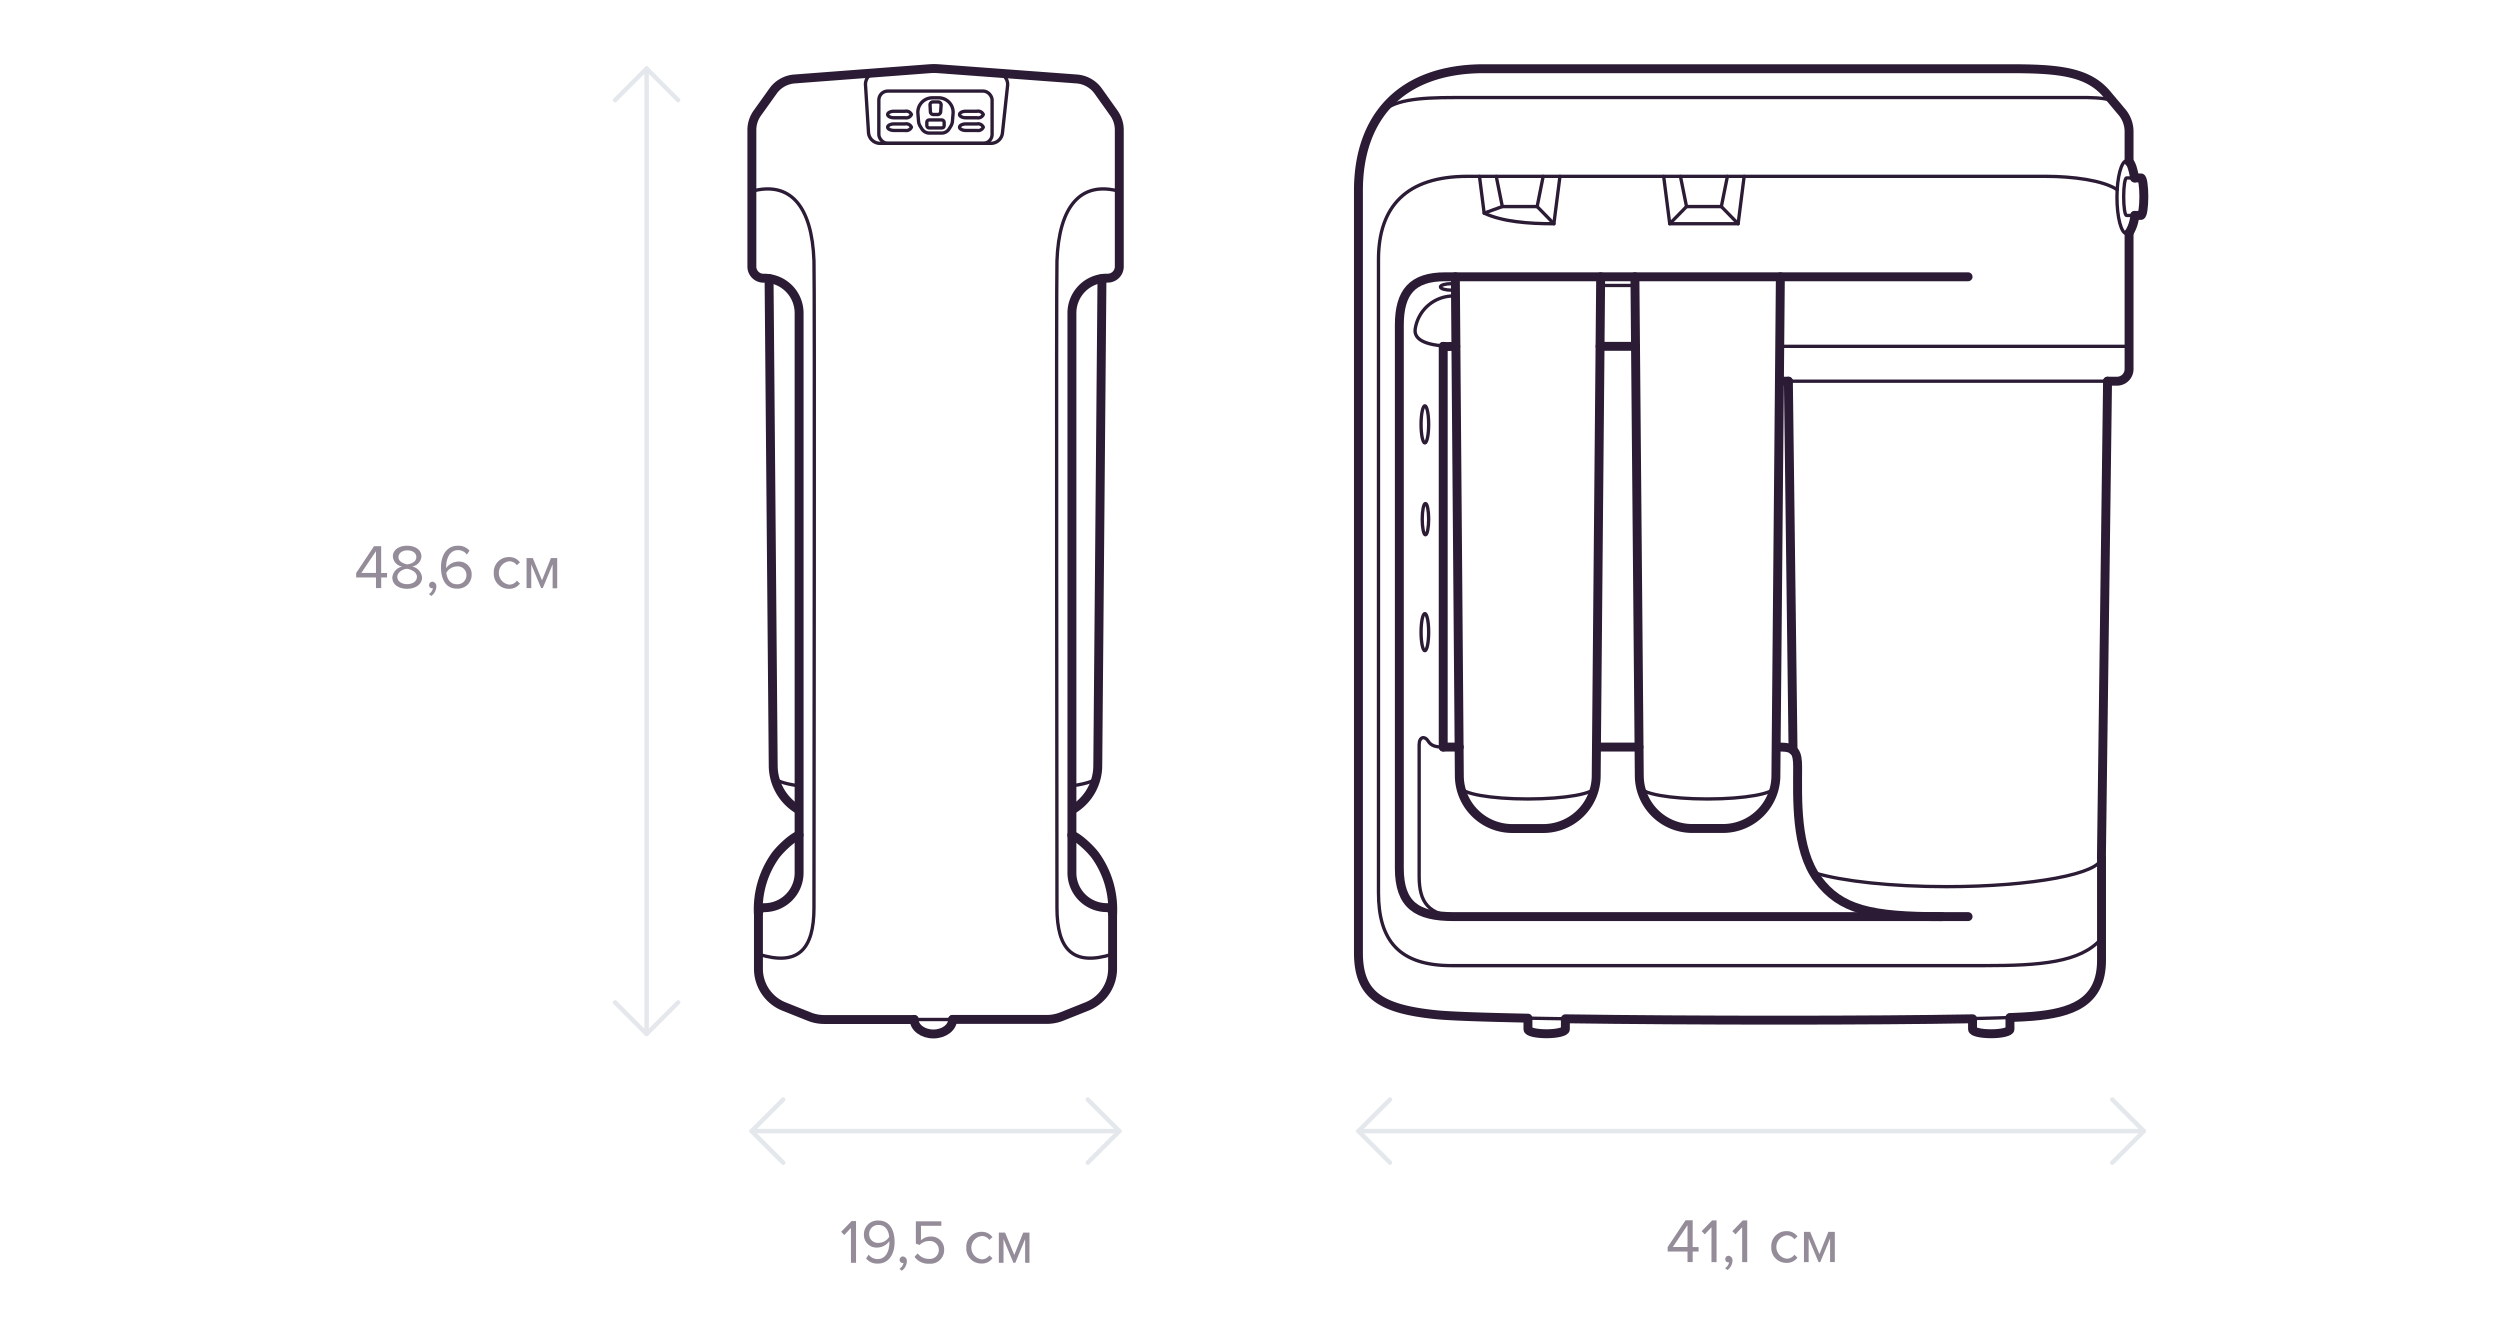 <svg id="DWM_OSMO" data-name="DWM/OSMO" xmlns="http://www.w3.org/2000/svg" viewBox="0 0 560 300">
  <defs>
    <style>
      .cls-1, .cls-2, .cls-3 {
        fill: none;
        stroke-linecap: round;
        stroke-linejoin: round;
      }

      .cls-1, .cls-2 {
        stroke: #2b1b35;
      }

      .cls-1 {
        stroke-width: 0.75px;
      }

      .cls-2 {
        stroke-width: 2px;
      }

      .cls-3 {
        stroke: #e4e7eb;
      }

      .cls-4 {
        fill: #2b1b35;
        opacity: 0.5;
      }
    </style>
  </defs>
  <title>New_Design_Water_filters_sizes_RU</title>
  <g>
    <g>
      <path class="cls-1" d="M397.54,176.28c0,1.48-6.71,2.69-15.06,2.69s-15-1.2-15-2.69"/>
      <path class="cls-1" d="M398.8,62l-1,111.75A11.87,11.87,0,0,1,386,185.58H379a11.87,11.87,0,0,1-11.8-11.84L366.22,62"/>
      <path class="cls-1" d="M357.29,176.28c0,1.48-6.71,2.69-15.06,2.69s-15-1.2-15-2.69"/>
      <path class="cls-1" d="M358.55,62l-1,111.75a11.87,11.87,0,0,1-11.8,11.84h-7.06a11.87,11.87,0,0,1-11.8-11.84L326,62"/>
      <path class="cls-2" d="M398.8,62l-1,111.75A11.87,11.87,0,0,1,386,185.58H379a11.87,11.87,0,0,1-11.8-11.84L366.22,62"/>
      <path class="cls-2" d="M358.55,62l-1,111.75a11.87,11.87,0,0,1-11.8,11.84h-7.06a11.87,11.87,0,0,1-11.8-11.84L326,62"/>
      <path class="cls-1" d="M440.85,62H323.74c-7.35,0-10.29,3.39-10.29,10.85V194.47c0,8.31,4,10.85,12.15,10.85H440.85"/>
      <path class="cls-2" d="M440.85,62H323.74c-7.35,0-10.29,3.39-10.29,10.85V194.47c0,8.31,4,10.85,12.15,10.85H440.85"/>
      <path class="cls-1" d="M326.88,167.34h-3.6c-1.61,0-2.71-.23-3.39-1.36s-2-1.07-2,.87v29.43c0,5.64,1.91,9,9.37,9"/>
      <path class="cls-1" d="M367.13,167.34h-9.49"/>
      <line class="cls-1" x1="323.28" y1="167.34" x2="323.28" y2="77.59"/>
      <path class="cls-1" d="M326.1,77.59c-5.45,0-9.49-1-9.09-3.9a8.66,8.66,0,0,1,9-7.38"/>
      <path class="cls-1" d="M366.35,77.58h-7.93"/>
      <path class="cls-1" d="M325.15,65c-1.38,0-2.5-.33-2.5-0.73s1.12-.73,2.5-0.73"/>
      <path class="cls-1" d="M358.55,63.94h7.66"/>
      <ellipse class="cls-1" cx="319.17" cy="95.06" rx="0.85" ry="4.15"/>
      <ellipse class="cls-1" cx="319.17" cy="141.6" rx="0.85" ry="4.15"/>
      <ellipse class="cls-1" cx="319.3" cy="116.29" rx="0.72" ry="3.51"/>
      <path class="cls-1" d="M470.72,192.09c0,3.6-15.48,6.52-34.67,6.52-12.47,0-23.4-1.23-29.54-3.08"/>
      <path class="cls-1" d="M476.91,36.21V29.45A6.78,6.78,0,0,0,475.22,25l-3.1-3.69c-4.28-5.32-11-5.92-22.17-5.92H332.44c-18.65,0-28.15,10.85-28.15,27.3V213.41c0,9.41,4.83,12.63,17.55,13.9,14.11,1.41,118,1.64,133.36.34,8.68-.73,15.51-3,15.51-12.55,0-4.8,0-18.37,0-23"/>
      <path class="cls-1" d="M398.6,85.39h75.6a2.71,2.71,0,0,0,2.71-2.71V52.17"/>
      <line class="cls-1" x1="398.66" y1="77.58" x2="476.91" y2="77.58"/>
      <path class="cls-1" d="M342.26,228.36v2.2c0,0.58,1.88,1,4.19,1s4.19-.47,4.19-1v-2.18"/>
      <path class="cls-1" d="M441.85,228.36v2.2c0,0.58,1.88,1,4.19,1s4.19-.47,4.19-1V228"/>
      <path class="cls-2" d="M450.23,227.93c2.12-.08,3.8-0.17,5-0.27,8.68-.73,15.51-3,15.51-12.55,0-4.8,0-18.37,0-23"/>
      <path class="cls-2" d="M350.64,228.21c28.28,0.41,69.26.41,91.22,0"/>
      <path class="cls-2" d="M476.91,36.21V29.45A6.78,6.78,0,0,0,475.22,25l-3.1-3.69c-4.28-5.32-11-5.92-22.17-5.92H332.44c-18.65,0-28.15,10.85-28.15,27.3V213.41c0,9.41,4.83,12.63,17.55,13.9,3.1,0.31,10.54.56,20.42,0.76"/>
      <path class="cls-2" d="M342.26,228.36v2.2c0,0.58,1.88,1,4.19,1s4.19-.47,4.19-1v-2.18"/>
      <path class="cls-2" d="M441.85,228.36v2.2c0,0.58,1.88,1,4.19,1s4.19-.47,4.19-1V228"/>
      <path class="cls-1" d="M309.13,25.52c2.72-3.14,8.33-3.67,16.84-3.67H463.68c5.09,0,11.54-.33,11.54,3.12"/>
      <path class="cls-1" d="M470.65,210.3c-4.59,5.31-13.74,6-26,6H325.15c-11.7,0-16.37-5.58-16.37-16.37V58.14c0-11.87,6.26-18.64,19.93-18.64H458.26c6,0,12.89.89,16,3"/>
      <line class="cls-1" x1="472.09" y1="85.39" x2="470.72" y2="192.09"/>
      <line class="cls-1" x1="400.6" y1="85.39" x2="401.64" y2="168.09"/>
      <path class="cls-2" d="M326.88,167.34h-3.6"/>
      <path class="cls-2" d="M367.13,167.34h-9.49"/>
      <line class="cls-2" x1="323.28" y1="167.34" x2="323.28" y2="77.59"/>
      <path class="cls-2" d="M326.1,77.59c-1,0-1.94.07-2.82,0"/>
      <path class="cls-2" d="M366.35,77.58h-7.93"/>
      <line class="cls-2" x1="398.6" y1="85.39" x2="400.62" y2="85.39"/>
      <line class="cls-2" x1="400.6" y1="85.39" x2="401.64" y2="168.09"/>
      <polyline class="cls-1" points="386.94 39.51 385.58 46.27 377.78 46.27 376.42 39.51"/>
      <polyline class="cls-1" points="390.69 39.51 389.34 50.12 374.02 50.12 372.66 39.51"/>
      <polyline class="cls-1" points="345.67 39.51 344.32 46.27 336.52 46.27 335.16 39.51"/>
      <path class="cls-1" d="M331.4,39.51l1.05,8.23c4.06,1.92,9.8,2.38,15.62,2.38l1.36-10.61"/>
      <line class="cls-1" x1="377.78" y1="46.27" x2="374.02" y2="50.12"/>
      <line class="cls-1" x1="385.58" y1="46.27" x2="389.34" y2="50.12"/>
      <line class="cls-1" x1="344.32" y1="46.27" x2="348.08" y2="50.12"/>
      <line class="cls-1" x1="336.52" y1="46.27" x2="332.46" y2="47.74"/>
      <path class="cls-1" d="M476.34,39.86c-0.35,0-.64,1.88-0.64,4.2s0.28,4.2.64,4.2h3.24c0.35,0,.64-1.88.64-4.2s-0.28-4.2-.64-4.2h-3.24Z"/>
      <path class="cls-1" d="M478.19,48.25c-0.37,2.43-1.06,4.07-1.85,4.07-1.18,0-2.14-3.64-2.14-8.14s1-8.14,2.14-8.14c0.76,0,1.44,1.52,1.81,3.81"/>
      <path class="cls-2" d="M472.09,85.39h2.11a2.71,2.71,0,0,0,2.71-2.71V52.17"/>
      <line class="cls-2" x1="472.09" y1="85.39" x2="470.72" y2="192.09"/>
      <path class="cls-2" d="M478.19,48.25h1.39c0.35,0,.64-1.88.64-4.2s-0.28-4.2-.64-4.2h-1.43"/>
      <path class="cls-2" d="M476.91,36.21c0.55,0.51.95,1.88,1.24,3.65"/>
      <path class="cls-2" d="M478.19,48.25a8.58,8.58,0,0,1-1.28,3.92"/>
      <path class="cls-1" d="M435,205.33c-16.05,0-22.75-1.58-27.81-8.37s-4.52-18.23-4.52-25.11c0-3.31-.59-4.51-3.84-4.51h-0.7"/>
      <path class="cls-2" d="M435,205.33c-16.05,0-22.75-1.58-27.81-8.37s-4.52-18.23-4.52-25.11c0-3.31-.59-4.51-3.84-4.51h-0.7"/>
    </g>
    <g>
      <path class="cls-1" d="M245.62,174c0,0.81-2.07,1.53-5.33,2"/>
      <path class="cls-1" d="M246.84,62.4L245.9,171.54a11.48,11.48,0,0,1-5.6,9.79"/>
      <path class="cls-1" d="M178.77,176c-3.24-.47-5.29-1.19-5.29-2"/>
      <path class="cls-1" d="M178.87,181.37a11.48,11.48,0,0,1-5.67-9.83L172.27,62.4"/>
      <path class="cls-1" d="M247.93,203.31h0a7.81,7.81,0,0,1-7.81-7.81V70.12a7.81,7.81,0,0,1,7.81-7.81h0.2a2.6,2.6,0,0,0,2.6-2.6V29.11a6.51,6.51,0,0,0-1.21-3.78L246,20.4a6.51,6.51,0,0,0-4.81-2.71l-31-2.3a13,13,0,0,0-1.95,0l-30.28,2.3a6.5,6.5,0,0,0-4.8,2.71l-3.53,4.94a6.5,6.5,0,0,0-1.21,3.78v30.6a2.6,2.6,0,0,0,2.6,2.6h0.2A7.81,7.81,0,0,1,179,70.12V195.51a7.81,7.81,0,0,1-7.81,7.81h0a1.3,1.3,0,0,0-1.3,1.3V217a9.11,9.11,0,0,0,5.72,8.46l5.66,2.26a9.1,9.1,0,0,0,3.38.65h49.83a9.1,9.1,0,0,0,3.38-.65l5.66-2.26a9.11,9.11,0,0,0,5.72-8.46V204.61A1.3,1.3,0,0,0,247.93,203.31Z"/>
      <path class="cls-2" d="M246.84,62.4L245.9,171.54a11.48,11.48,0,0,1-5.6,9.79"/>
      <path class="cls-2" d="M178.87,181.37a11.48,11.48,0,0,1-5.67-9.83L172.27,62.4"/>
      <path class="cls-2" d="M213.39,228.35h21.07a9.1,9.1,0,0,0,3.38-.65l5.66-2.26a9.11,9.11,0,0,0,5.72-8.46V204.61a1.3,1.3,0,0,0-1.3-1.3h0a7.81,7.81,0,0,1-7.81-7.81V70.12a7.81,7.81,0,0,1,7.81-7.81h0.2a2.6,2.6,0,0,0,2.6-2.6V29.11a6.51,6.51,0,0,0-1.21-3.78L246,20.4a6.51,6.51,0,0,0-4.81-2.71l-31-2.3a13,13,0,0,0-1.95,0l-30.28,2.3a6.5,6.5,0,0,0-4.8,2.71l-3.53,4.94a6.5,6.5,0,0,0-1.21,3.78v30.6a2.6,2.6,0,0,0,2.6,2.6h0.2A7.81,7.81,0,0,1,179,70.12V195.51a7.81,7.81,0,0,1-7.81,7.81h0a1.3,1.3,0,0,0-1.3,1.3V217a9.11,9.11,0,0,0,5.72,8.46l5.66,2.26a9.1,9.1,0,0,0,3.38.65h20.14"/>
      <path class="cls-1" d="M213.39,228.35c0,1.8-1.93,3.26-4.31,3.26s-4.31-1.46-4.31-3.26"/>
      <rect class="cls-1" x="196.86" y="20.4" width="25.37" height="11.71" rx="2" ry="2"/>
      <path class="cls-1" d="M223.11,16.36a2.54,2.54,0,0,1,2.59,2.79l-1.15,10.62A2.6,2.6,0,0,1,222,32.11H197.14a2.6,2.6,0,0,1-2.59-2.34l-0.67-10.62a2.6,2.6,0,0,1,2.59-2.87"/>
      <path class="cls-1" d="M169.87,204.61a20.72,20.72,0,0,1,3.61-12.68c0.86-1.32,3.65-4.12,5.5-4.88"/>
      <path class="cls-1" d="M249.23,204.61a20.74,20.74,0,0,0-3.64-12.68c-0.86-1.32-3.65-4.12-5.5-4.88"/>
      <path class="cls-2" d="M213.39,228.35c0,1.8-1.93,3.26-4.31,3.26s-4.31-1.46-4.31-3.26"/>
      <path class="cls-2" d="M169.87,204.61a20.72,20.72,0,0,1,3.61-12.68c0.86-1.32,3.65-4.12,5.5-4.88"/>
      <path class="cls-2" d="M249.23,204.61a20.74,20.74,0,0,0-3.64-12.68c-0.86-1.32-3.65-4.12-5.5-4.88"/>
      <g>
        <rect class="cls-1" x="207.61" y="26.87" width="3.88" height="1.79" rx="0.5" ry="0.5"/>
        <path class="cls-1" d="M200.26,29.22c-0.79,0-1.42-.33-1.42-0.73s0.64-.73,1.42-0.73h2.48a1.27,1.27,0,0,1,1.42.73,1.27,1.27,0,0,1-1.42.73h-2.48Z"/>
        <path class="cls-1" d="M200.26,26.38c-0.79,0-1.42-.33-1.42-0.73s0.64-.73,1.42-0.73h2.48a1.27,1.27,0,0,1,1.42.73,1.27,1.27,0,0,1-1.42.73h-2.48Z"/>
        <path class="cls-1" d="M216.36,29.22c-0.79,0-1.42-.33-1.42-0.73s0.64-.73,1.42-0.73h2.48a1.27,1.27,0,0,1,1.42.73,1.27,1.27,0,0,1-1.42.73h-2.48Z"/>
        <path class="cls-1" d="M216.36,26.38c-0.79,0-1.42-.33-1.42-0.73s0.64-.73,1.42-0.73h2.48a1.27,1.27,0,0,1,1.42.73,1.27,1.27,0,0,1-1.42.73h-2.48Z"/>
        <path class="cls-1" d="M213.49,25.42l-0.14,1.7a2.6,2.6,0,0,1-.4,1.2l-0.37.59a2,2,0,0,1-1.64.9h-2.78a2,2,0,0,1-1.64-.9l-0.37-.59a2.6,2.6,0,0,1-.4-1.2l-0.14-1.7a3.25,3.25,0,0,1,3.24-3.51h1.41A3.25,3.25,0,0,1,213.49,25.42Z"/>
        <path class="cls-1" d="M210.06,25.65h-1a0.65,0.65,0,0,1-.65-0.61l-0.08-1.52a0.65,0.65,0,0,1,.64-0.69h1.18a0.65,0.65,0,0,1,.66.68L210.71,25A0.65,0.65,0,0,1,210.06,25.65Z"/>
      </g>
      <path class="cls-1" d="M169.84,213.72c8.93,2.82,12.49-1,12.49-10.41,0-15,.18-139.69,0-144.84-0.43-12.42-5.42-18-14-15.61"/>
      <path class="cls-1" d="M249.25,213.72c-8.93,2.82-12.49-1-12.49-10.41,0-15-.18-139.69,0-144.84,0.43-12.42,5.42-18,14-15.61"/>
    </g>
    <line class="cls-3" x1="144.84" y1="15.36" x2="144.84" y2="231.61"/>
    <polyline class="cls-3" points="137.77 22.43 144.84 15.36 151.91 22.43"/>
    <polyline class="cls-3" points="151.91 224.54 144.84 231.61 137.77 224.54"/>
    <line class="cls-3" x1="250.73" y1="253.37" x2="168.36" y2="253.37"/>
    <polyline class="cls-3" points="243.66 246.29 250.73 253.37 243.66 260.44"/>
    <polyline class="cls-3" points="175.44 260.44 168.37 253.37 175.44 246.29"/>
    <line class="cls-3" x1="480.22" y1="253.37" x2="304.29" y2="253.37"/>
    <polyline class="cls-3" points="473.15 246.29 480.22 253.37 473.15 260.44"/>
    <polyline class="cls-3" points="311.36 260.44 304.29 253.37 311.36 246.29"/>
    <g>
      <path class="cls-4" d="M84.22,131.72v-2.37H79.78v-1l4-6h1.6v6H86.7v1H85.39v2.37H84.22Zm0-8.26-3.28,4.88h3.28v-4.87Z"/>
      <path class="cls-4" d="M87.88,129.36a2.77,2.77,0,0,1,2.23-2.45A2.45,2.45,0,0,1,88,124.66c0-1.68,1.64-2.42,3.19-2.42s3.21,0.74,3.21,2.42a2.47,2.47,0,0,1-2.09,2.24,2.77,2.77,0,0,1,2.23,2.45c0,1.58-1.51,2.54-3.35,2.54S87.88,131,87.88,129.36Zm5.52-.13c0-1.22-1.6-1.74-2.17-1.81S89,128,89,129.23c0,1,1,1.62,2.19,1.62S93.39,130.24,93.39,129.23Zm-0.14-4.41c0-1-.91-1.54-2-1.54s-2,.58-2,1.54c0,1.13,1.47,1.51,2,1.61C91.8,126.33,93.25,126,93.25,124.82Z"/>
      <path class="cls-4" d="M96.6,133.5l-0.52-.43a2.09,2.09,0,0,0,.91-1.3l-0.2,0a0.67,0.67,0,0,1-.67-0.71,0.75,0.75,0,0,1,.74-0.76,1,1,0,0,1,.88,1.06A2.7,2.7,0,0,1,96.6,133.5Z"/>
      <path class="cls-4" d="M98.78,127.07c0-2.54,1.18-4.83,3.8-4.83a3.25,3.25,0,0,1,2.59,1.12l-0.59.87a2.4,2.4,0,0,0-2-1c-1.81,0-2.63,1.84-2.63,3.67a3.11,3.11,0,0,0,0,.36,3.36,3.36,0,0,1,2.65-1.46,2.82,2.82,0,0,1,3.05,3,3.07,3.07,0,0,1-3.28,3.05C99.78,131.89,98.78,129.61,98.78,127.07Zm5.7,1.81a1.93,1.93,0,0,0-2.16-2,2.87,2.87,0,0,0-2.34,1.4c0.11,1.16.73,2.59,2.35,2.59A2,2,0,0,0,104.48,128.88Z"/>
      <path class="cls-4" d="M110.61,128.33a3.34,3.34,0,0,1,3.38-3.54,2.9,2.9,0,0,1,2.48,1.18l-0.7.64a2,2,0,0,0-1.72-.88,2.63,2.63,0,0,0,0,5.22,2,2,0,0,0,1.72-.88l0.7,0.64a2.9,2.9,0,0,1-2.48,1.18A3.35,3.35,0,0,1,110.61,128.33Z"/>
      <path class="cls-4" d="M123.79,131.72v-5.31l-2.2,5.31H121.2L119,126.41v5.31h-1.05V125h1.39l2.07,5,2-5h1.4v6.77h-1.05Z"/>
    </g>
    <g>
      <path class="cls-4" d="M190.61,282.86v-7.8l-1.5,1.58-0.7-.71,2.34-2.41h1v9.34h-1.16Z"/>
      <path class="cls-4" d="M194,281.9l0.59-.87a2.41,2.41,0,0,0,2,1c1.89,0,2.63-1.89,2.63-3.66a3.51,3.51,0,0,0,0-.38,3.35,3.35,0,0,1-2.63,1.46,2.83,2.83,0,0,1-3.07-3,3.07,3.07,0,0,1,3.26-3.05c2.62,0,3.61,2.28,3.61,4.83s-1.18,4.82-3.8,4.82A3.25,3.25,0,0,1,194,281.9Zm5.17-4.89c-0.1-1.16-.71-2.61-2.34-2.61a2,2,0,0,0-2.14,2,1.94,1.94,0,0,0,2.16,2A2.8,2.8,0,0,0,199.21,277Z"/>
      <path class="cls-4" d="M202,284.64l-0.52-.43a2.09,2.09,0,0,0,.91-1.3,0.63,0.63,0,0,1-.2,0,0.67,0.67,0,0,1-.67-0.71,0.75,0.75,0,0,1,.74-0.76,1,1,0,0,1,.88,1.06A2.7,2.7,0,0,1,202,284.64Z"/>
      <path class="cls-4" d="M204.85,281.53l0.71-.77a3.08,3.08,0,0,0,2.58,1.23,2,2,0,0,0,2.16-2,2,2,0,0,0-2.14-2,2.93,2.93,0,0,0-2.16.88l-0.85-.29v-5h5.71v1H206.3v3.25a3.16,3.16,0,0,1,2.19-.84,2.86,2.86,0,0,1,3,3,3.06,3.06,0,0,1-3.32,3.08A3.82,3.82,0,0,1,204.85,281.53Z"/>
      <path class="cls-4" d="M216.45,279.47a3.34,3.34,0,0,1,3.38-3.54,2.9,2.9,0,0,1,2.48,1.18l-0.7.64a2,2,0,0,0-1.72-.88,2.63,2.63,0,0,0,0,5.22,2,2,0,0,0,1.72-.88l0.7,0.64a2.9,2.9,0,0,1-2.48,1.18A3.35,3.35,0,0,1,216.45,279.47Z"/>
      <path class="cls-4" d="M229.63,282.86v-5.31l-2.2,5.31H227l-2.21-5.31v5.31h-1.05V276.1h1.39l2.07,5,2-5h1.4v6.77h-1.05Z"/>
    </g>
    <g>
      <path class="cls-4" d="M378,282.71v-2.37h-4.44v-1l4-6h1.6v6h1.32v1h-1.32v2.37H378Zm0-8.26-3.28,4.88H378v-4.87Z"/>
      <path class="cls-4" d="M383.37,282.71v-7.8l-1.5,1.58-0.7-.71,2.34-2.41h1v9.34h-1.16Z"/>
      <path class="cls-4" d="M386.94,284.49l-0.52-.43a2.09,2.09,0,0,0,.91-1.3,0.63,0.63,0,0,1-.2,0,0.67,0.67,0,0,1-.67-0.71,0.75,0.75,0,0,1,.74-0.76,1,1,0,0,1,.88,1.06A2.7,2.7,0,0,1,386.94,284.49Z"/>
      <path class="cls-4" d="M390.24,282.71v-7.8l-1.5,1.58-0.7-.71,2.34-2.41h1v9.34h-1.16Z"/>
      <path class="cls-4" d="M396.77,279.32a3.34,3.34,0,0,1,3.38-3.54,2.9,2.9,0,0,1,2.48,1.18l-0.7.64a2,2,0,0,0-1.72-.88,2.63,2.63,0,0,0,0,5.22,2,2,0,0,0,1.72-.88l0.7,0.64a2.9,2.9,0,0,1-2.48,1.18A3.35,3.35,0,0,1,396.77,279.32Z"/>
      <path class="cls-4" d="M409.94,282.71V277.4l-2.2,5.31h-0.39l-2.21-5.31v5.31h-1.05v-6.77h1.39l2.07,5,2-5H411v6.77h-1.05Z"/>
    </g>
  </g>
</svg>

